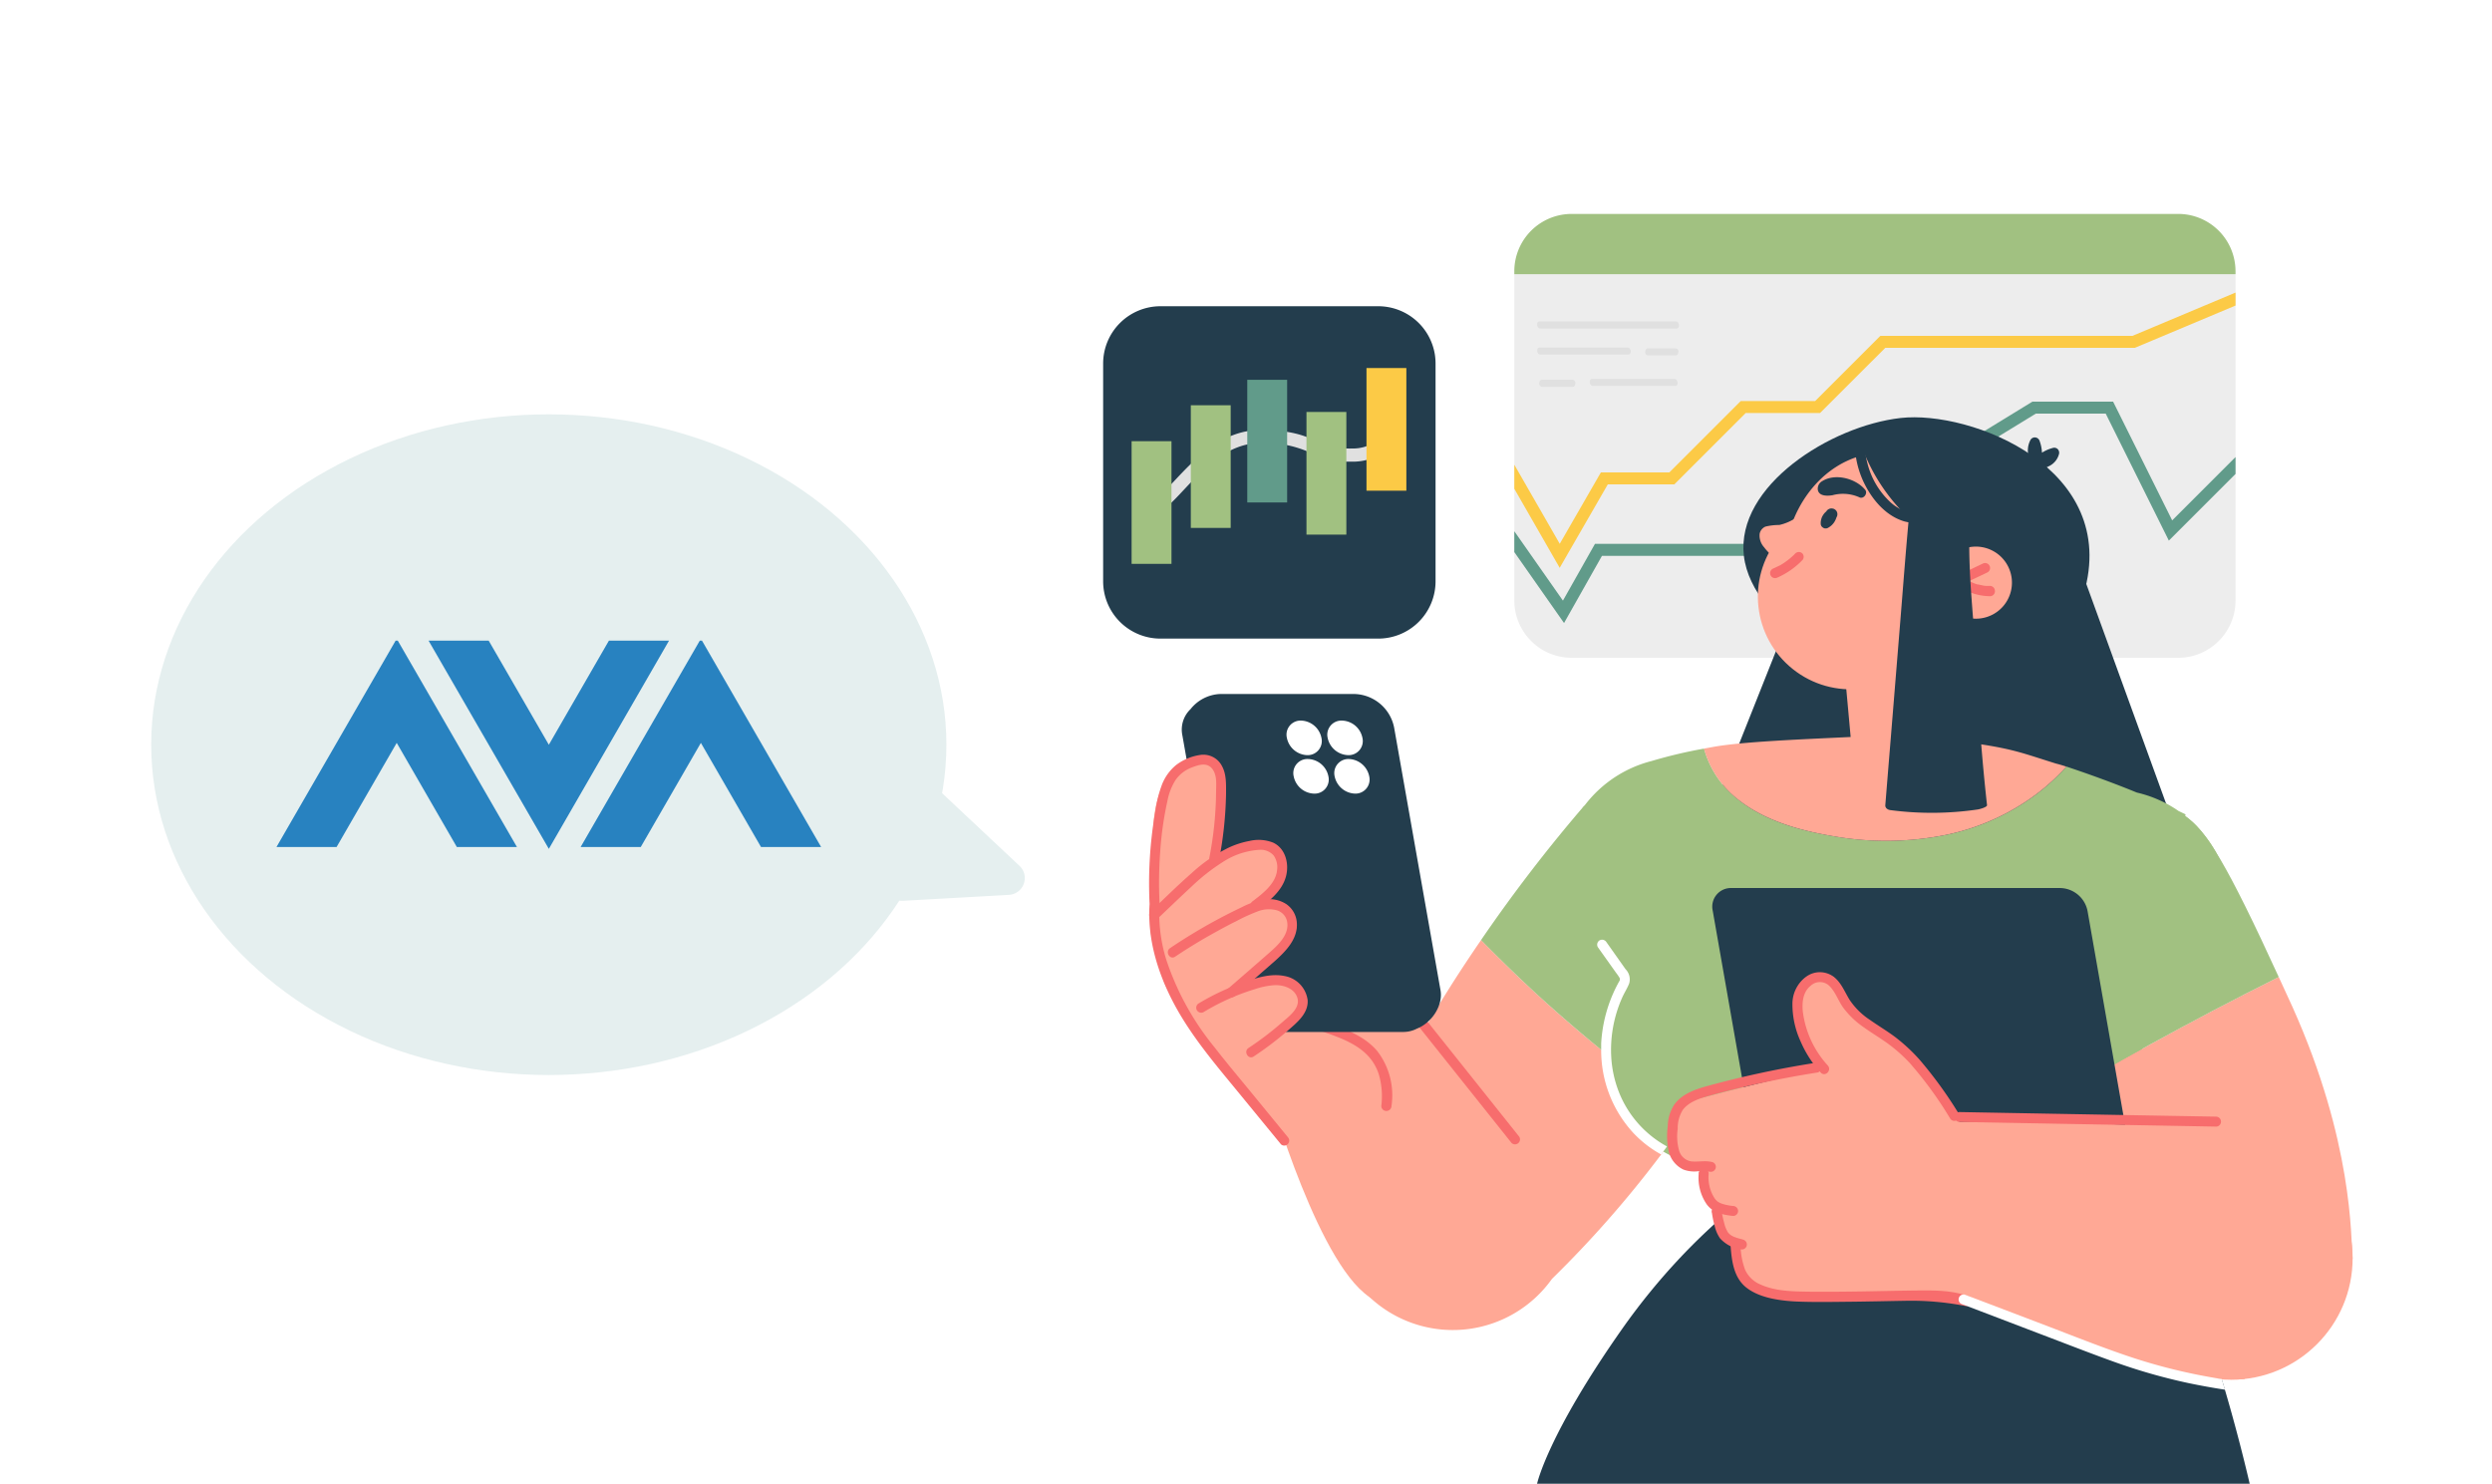<svg xmlns="http://www.w3.org/2000/svg" width="445" height="265" viewBox="0 0 445 265">
  <g id="グループ_1724" data-name="グループ 1724" transform="translate(-150 -3615)">
    <rect id="長方形_190" data-name="長方形 190" width="445" height="265" transform="translate(150 3615)" fill="#fff"/>
    <g id="レイヤー_2" data-name="レイヤー 2" transform="translate(346.989 3653.207)">
      <g id="_Layer_" data-name="&lt;Layer&gt;" transform="translate(0 0)">
        <path id="パス_240" data-name="パス 240" d="M220.047,13.38V71.647a10.234,10.234,0,0,1-10.234,10.242H101.51A10.242,10.242,0,0,1,91.26,71.647V13.38Z" transform="translate(-17.835 -2.615)" fill="#ededed"/>
        <path id="パス_241" data-name="パス 241" d="M220.047,51.566v3.017L208.14,66.491,196.868,43.81H184.381l-41.468,25.4h-36l-6.774,12L91.26,68.543V64.817l8.681,12.39,5.72-10.138H142.31l41.468-25.4h14.41l10.548,21.208Z" transform="translate(-17.835 -8.144)" fill="#619b8a"/>
        <path id="パス_242" data-name="パス 242" d="M121.218,25.133H96.864c-.636,0-.8-1.263-.121-1.263h24.346C121.741,23.87,121.87,25.133,121.218,25.133Z" transform="translate(-18.82 -4.665)" fill="#e0e0e0"/>
        <path id="パス_243" data-name="パス 243" d="M125.781,31.105h-4.916a.555.555,0,0,1-.555-.555c0-.306.161-.7.434-.7h4.948a.555.555,0,0,1,.555.555C126.256,30.711,126.055,31.105,125.781,31.105Z" transform="translate(-23.512 -5.834)" fill="#e0e0e0"/>
        <path id="パス_244" data-name="パス 244" d="M96.767,29.65h15.721c.636,0,.8,1.255.121,1.255H96.871C96.252,30.905,96.123,29.65,96.767,29.65Z" transform="translate(-18.828 -5.795)" fill="#e0e0e0"/>
        <path id="パス_245" data-name="パス 245" d="M108.427,36.62h14.708c.636,0,.8,1.255.121,1.255H108.548C107.912,37.875,107.783,36.62,108.427,36.62Z" transform="translate(-21.107 -7.157)" fill="#e0e0e0"/>
        <path id="パス_246" data-name="パス 246" d="M97.242,36.81h5.447a.563.563,0,0,1,.555.563c0,.306-.161.7-.434.7H97.354a.555.555,0,0,1-.555-.555C96.767,37.2,96.96,36.81,97.242,36.81Z" transform="translate(-18.917 -7.194)" fill="#e0e0e0"/>
        <path id="パス_247" data-name="パス 247" d="M223.561,267.225H96.31s1.826-8.641,15.166-27.621,27.782-27.492,27.782-27.492l55.692-5.222A93.427,93.427,0,0,1,211.17,228.9c2.728,5.286,5.31,12.736,7.41,19.672.193.636.386,1.263.563,1.883C221.815,259.525,223.561,267.225,223.561,267.225Z" transform="translate(-18.822 -40.433)" fill="#233d4d"/>
        <path id="パス_248" data-name="パス 248" d="M201.316,79.25l26.478,72.886L135.06,121.9l18.079-45.49Z" transform="translate(-26.395 -14.933)" fill="#233d4d"/>
        <path id="パス_249" data-name="パス 249" d="M202.878,76.68c-3.548,12.069-14.08,14.386-26.551,15.8s-32.7-10.1-34.138-22.6,15.472-23.2,27.991-24.612S209.467,54.2,202.878,76.68Z" transform="translate(-27.771 -8.822)" fill="#233d4d"/>
        <path id="パス_250" data-name="パス 250" d="M114.355,192.5c-.41.6-.8,1.215-1.223,1.834q-1.231,1.883-2.55,3.725c-.346.475-.692.957-1.046,1.432a195.115,195.115,0,0,1-19.5,22.214,21.723,21.723,0,1,1-33.478-27.524c3.17-4.634,8.231-13.1,13.123-21.128,2.55-4.192,5.157-8.174,7.692-11.859q4.972,5.093,10.218,9.9,5.479,5.021,11.264,9.7c.6.5,1.215.99,1.826,1.48,1.344,1.07,2.7,2.132,4.023,3.218q4.417,3.4,8.987,6.589Z" transform="translate(-9.89 -31.501)" fill="#ffa895"/>
        <path id="パス_251" data-name="パス 251" d="M36.81,188.288S46,220.672,55.621,225.443s33.277.113,32.183-12.937S52.861,161.19,52.861,161.19Z" transform="translate(-7.194 -31.501)" fill="#ffa895"/>
        <path id="パス_252" data-name="パス 252" d="M87.187,198.76,72.262,180.037l-4.2-5.27a.89.89,0,0,0-1.263,1.255l14.925,18.722,4.2,5.27a.89.89,0,0,0,1.263-1.255Z" transform="translate(-13.005 -34.104)" fill="#f76d6d"/>
        <path id="パス_253" data-name="パス 253" d="M141.381,158.548s-10.13,12.5-20.525,28.12l-.652-.459q-4.562-3.218-8.987-6.589-8.85-6.807-17.129-14.354-5.246-4.827-10.218-9.9A273.827,273.827,0,0,1,102.3,131.37Z" transform="translate(-16.391 -25.674)" fill="#a1c181"/>
        <path id="パス_254" data-name="パス 254" d="M221.222,147.695A21.722,21.722,0,0,1,206.1,168.387l-5.5,29.819-64.124,2.164-2.969-7.708c-.579.04-1.319,1.1-1.915,1.1-11.988,0-22.439-8.545-21.562-22.745a24.652,24.652,0,0,1,2.494-10.089,21.723,21.723,0,0,1,5.222-40.019,85.447,85.447,0,0,1,9.381-2.221,17.379,17.379,0,0,0,5.576,8.681c4.827,4.1,11.264,5.906,17.451,6.951a53.962,53.962,0,0,0,20.291-.249,40.751,40.751,0,0,0,16.156-7.338,38.25,38.25,0,0,0,5.246-4.827c4.827,1.609,9.108,3.218,12.559,4.634a21.659,21.659,0,0,1,7.45,3.291l1.247.6-.056.29a21.651,21.651,0,0,1,8.174,16.968Z" transform="translate(-19.814 -23.196)" fill="#a1c181"/>
        <circle id="楕円形_30" data-name="楕円形 30" cx="16.566" cy="16.566" r="16.566" transform="matrix(0.623, -0.782, 0.782, 0.623, 110.205, 70.975)" fill="#ffa895"/>
        <path id="パス_255" data-name="パス 255" d="M186.165,73.206a17.443,17.443,0,0,1-34.773,1.786c-1.03-9.043,4.827-19.414,14.217-21.522a33.316,33.316,0,0,0,11.1,14.016,51.317,51.317,0,0,0,9.454,5.72Z" transform="translate(-29.564 -10.45)" fill="#ffa895"/>
        <path id="パス_256" data-name="パス 256" d="M198.534,79.522a6.437,6.437,0,1,1-7.1-5.632A6.437,6.437,0,0,1,198.534,79.522Z" transform="translate(-36.293 -14.433)" fill="#ffa895"/>
        <path id="パス_257" data-name="パス 257" d="M195.157,81.579h-.193a2.411,2.411,0,0,1-.338,0,2.8,2.8,0,0,1-.724-.1,6.8,6.8,0,0,1-.676-.153h-.161l-.394-.129a9.309,9.309,0,0,1-1.086-.483l3.106-1.48a.893.893,0,1,0-.66-1.657l-4.594,2.2a.9.9,0,0,0-.225,1.521,10.057,10.057,0,0,0,6.147,2.124.885.885,0,0,0,.8-.982.909.909,0,0,0-1.006-.861Z" transform="translate(-36.914 -15.146)" fill="#f76d6d"/>
        <path id="パス_258" data-name="パス 258" d="M192.489,68.957l-6.3,11.417a.9.9,0,0,1-1.7-.257,41.411,41.411,0,0,1,.249-11.457.893.893,0,0,1,1.762.225,10.878,10.878,0,0,1,5.31-1.167.885.885,0,0,1,.676,1.239Z" transform="translate(-36 -13.233)" fill="#233d4d"/>
        <path id="パス_259" data-name="パス 259" d="M153.535,67.98a7.12,7.12,0,0,1-.6.611l-2.824,5.688a.909.909,0,0,1-1.368.338,8.746,8.746,0,0,1-2.237-2.092,3.122,3.122,0,0,1-.8-2.414,1.762,1.762,0,0,1,1.038-1.279,10.481,10.481,0,0,1,2.47-.29,8.657,8.657,0,0,0,3.355-1.553c.451-.434.185-.8.8-.266a.9.9,0,0,1,.161,1.255Z" transform="translate(-28.473 -12.988)" fill="#ffa895"/>
        <circle id="楕円形_31" data-name="楕円形 31" cx="21.715" cy="21.715" r="21.715" transform="translate(179.693 164.784)" fill="#ffa895"/>
        <path id="パス_260" data-name="パス 260" d="M162.036,65.78a1.2,1.2,0,0,0-.137-.145.66.66,0,0,0-.161-.113.555.555,0,0,0-.233-.1,1.263,1.263,0,0,0-.426-.048,1.167,1.167,0,0,0-.571.241,1.223,1.223,0,0,0-.266.314,2.365,2.365,0,0,0-.491.531,4.406,4.406,0,0,0-.249.418,3.4,3.4,0,0,0-.161.483,2.413,2.413,0,0,0-.072.8.8.8,0,0,0,.426.652.636.636,0,0,0,.314.129.957.957,0,0,0,.475-.056,3.283,3.283,0,0,0,.628-.418,3.428,3.428,0,0,0,.515-.563,3.7,3.7,0,0,0,.451-.933A1.054,1.054,0,0,0,162.036,65.78Z" transform="translate(-31.124 -12.775)" fill="#233d4d"/>
        <path id="パス_261" data-name="パス 261" d="M167.064,60.678c-1.69-2.028-5.342-2.985-7.651-1.537a1.553,1.553,0,0,0-.8,1.521c.177,1.207,1.706,1.151,2.623,1a7.173,7.173,0,0,1,4.779.362C166.774,62.448,167.619,61.305,167.064,60.678Z" transform="translate(-30.995 -11.422)" fill="#233d4d"/>
        <path id="パス_262" data-name="パス 262" d="M153.705,75.235a.917.917,0,0,0-1.255.145l-.217.225-.121.113c-.153.145-.314.282-.475.418a11.266,11.266,0,0,1-1,.764c-.177.121-.354.241-.531.346l-.274.169-.089.048H149.7c-.378.193-.748.378-1.142.547a.89.89,0,0,0,.668,1.649,14.056,14.056,0,0,0,4.618-3.218.893.893,0,0,0-.137-1.207Z" transform="translate(-28.924 -14.667)" fill="#f76d6d"/>
        <path id="パス_263" data-name="パス 263" d="M264.318,219.6c.314,3.685-41.9,7.989-43.173,3.315-.708-2.639-5.914-18.368-10.315-31.587q8.52-5.045,17.21-9.824,11.417-6.3,23.091-12.117c.764,1.657,1.553,3.411,2.414,5.262C264.422,198.845,264,215.91,264.318,219.6Z" transform="translate(-41.203 -33.104)" fill="#ffa895"/>
        <path id="パス_264" data-name="パス 264" d="M249.6,162.325q-11.674,5.833-23.091,12.117-8.689,4.779-17.21,9.824c-3.4-10.186-6.3-18.932-6.3-18.932l13.887-21.828s12.069-12.487,16-9.92C236.567,135.927,240.445,142.331,249.6,162.325Z" transform="translate(-39.672 -26.039)" fill="#a1c181"/>
        <path id="パス_265" data-name="パス 265" d="M210.176,222.429H151.442a5.077,5.077,0,0,1-4.827-4.079l-11.336-64.631a3.323,3.323,0,0,1,3.363-4.079h58.734a5.077,5.077,0,0,1,4.827,4.079l11.336,64.6a3.331,3.331,0,0,1-3.363,4.111Z" transform="translate(-26.42 -29.244)" fill="#233d4d"/>
        <path id="パス_266" data-name="パス 266" d="M239.4,197.718c-7.869-1.392-45.957-2.945-61.807-2.639A30.572,30.572,0,0,1,173.938,189c-1.279-2.551-3.436-4.023-5.552-6-3.717-3.419-8.545-5.737-11.3-10.065-.724-1.126-.925-2.929-2.06-3.709a4.272,4.272,0,0,0-3.7-.475c-2.856.949-3.564,4.224-3.146,7.064.523,3.5,2.647,5.527,4.707,8.191a14.8,14.8,0,0,1,1.126,1.609,1.046,1.046,0,0,0-.8-.145q-9.534,2.221-19.02,4.65l-2.293.6a12.5,12.5,0,0,0-2.229.676c-1.3.611-3.379,3.8-3.4,5.133-.048,3.331.716,5.873,3.46,6.493a10.982,10.982,0,0,0,2.357.1h.153a8.907,8.907,0,0,0,1.609,5.825c.1,2.277.3,4.723,1.7,6.606a7.064,7.064,0,0,0,2.357,2,2.461,2.461,0,0,0-.04.257,7.33,7.33,0,0,0,2.808,5.745,12.616,12.616,0,0,0,6.9,2.526c2.663.282,5.375.249,8.046.322l8.545.233,8.561.2a22.268,22.268,0,0,0,5.278-.274c10.652,3.218,18.634,7.185,26.39,9.84,16.679,5.72,24.137,4.61,24.137,4.61Z" transform="translate(-24.675 -32.935)" fill="#ffa895"/>
        <path id="パス_267" data-name="パス 267" d="M198.08,116.106a38.249,38.249,0,0,1-5.246,4.827,40.751,40.751,0,0,1-16.156,7.338,53.962,53.962,0,0,1-20.291.249c-6.155-1.046-12.592-2.856-17.451-6.951a17.379,17.379,0,0,1-5.576-8.681l1.738-.322c5.342-.941,15.922-1.344,24.451-1.754L157.94,93.2,179.06,89l2.864,22.987c6.734.99,8.335,1.706,14.289,3.572C196.849,115.712,197.436,115.9,198.08,116.106Z" transform="translate(-26.063 -17.393)" fill="#ffa895"/>
        <path id="パス_268" data-name="パス 268" d="M57.273,171.6a23.707,23.707,0,0,1-5.029,12.583C49.622,187.3,48.126,199.225,44,199.467c-4.618.282-11.32-11.594-14.7-14.611-3.58-3.218-6.131-7.33-8.609-11.385a.8.8,0,0,1,.3-1.175c-.08-.418-.169-.845-.241-1.263-1.392-7.828-1.03-17.025,4.94-22.979a20.75,20.75,0,0,1,11.642-5.463c4.634-.684,9.655-.475,13.468,2.567,3.548,2.824,5.35,7.241,6.091,11.6a55.7,55.7,0,0,1,.652,7.587,48.274,48.274,0,0,1-.266,7.249Z" transform="translate(-3.922 -27.804)" fill="#ffa895"/>
        <path id="パス_269" data-name="パス 269" d="M56.944,184.011c-2.237-2.647-5.632-3.918-8.85-5a35.611,35.611,0,0,1-5.809-2.333c-1.006-.555-1.907.982-.9,1.537,5.383,2.977,13.871,3.218,15.914,10.194a14.128,14.128,0,0,1,.378,5.415.893.893,0,0,0,.885.893.909.909,0,0,0,.933-.909A12.936,12.936,0,0,0,56.944,184.011Z" transform="translate(-8.002 -34.506)" fill="#f76d6d"/>
        <path id="パス_270" data-name="パス 270" d="M63.657,159.487,55.37,112.548a7.434,7.434,0,0,0-7.024-5.978H24.265a7.112,7.112,0,0,0-5.254,2.711,5.037,5.037,0,0,0-1.448,4.691l8.287,46.987a7.426,7.426,0,0,0,7.024,5.97H56.955a5.246,5.246,0,0,0,2.494-.6C62.056,165.32,64.14,162.23,63.657,159.487Z" transform="translate(-3.411 -20.827)" fill="#233d4d"/>
        <path id="パス_271" data-name="パス 271" d="M43.306,112.47a2.51,2.51,0,0,0-2.542,3.082,3.838,3.838,0,0,0,3.629,3.09,2.518,2.518,0,0,0,2.542-3.09A3.83,3.83,0,0,0,43.306,112.47Z" transform="translate(-7.954 -21.98)" fill="#fff"/>
        <path id="パス_272" data-name="パス 272" d="M53.483,118.641a2.518,2.518,0,0,0,2.542-3.09,3.83,3.83,0,0,0-3.661-3.081,2.518,2.518,0,0,0-2.55,3.081A3.854,3.854,0,0,0,53.483,118.641Z" transform="translate(-9.723 -21.98)" fill="#fff"/>
        <path id="パス_273" data-name="パス 273" d="M44.816,121a2.518,2.518,0,0,0-2.542,3.09,3.838,3.838,0,0,0,3.629,3.09,2.518,2.518,0,0,0,2.575-3.073A3.838,3.838,0,0,0,44.816,121Z" transform="translate(-8.249 -23.647)" fill="#fff"/>
        <path id="パス_274" data-name="パス 274" d="M53.906,121a2.518,2.518,0,0,0-2.542,3.09A3.854,3.854,0,0,0,55,127.179a2.518,2.518,0,0,0,2.542-3.09A3.854,3.854,0,0,0,53.906,121Z" transform="translate(-10.025 -23.647)" fill="#fff"/>
        <path id="パス_275" data-name="パス 275" d="M35.06,168.222c-1.3,1.118-1.939,2.88-3.556,3.621a19.116,19.116,0,0,1-5.391,1.73,7.651,7.651,0,0,1-5.093-1.054,5.029,5.029,0,0,1-2.357-3.411,31.217,31.217,0,0,1-2.052-4.023c-.121-.29-.233-.579-.346-.869a5.841,5.841,0,0,1-3.387-3.677,5.761,5.761,0,0,1,.282-3.95,5.318,5.318,0,0,1-1.931-2.47,5.1,5.1,0,0,1-.443-3.79,8.665,8.665,0,0,1,.676-1.609,12.873,12.873,0,0,1-.354-1.794,19.487,19.487,0,0,1-.177-5.632,59.136,59.136,0,0,1,.113-8.271,19.94,19.94,0,0,1,1.859-7.788,8.36,8.36,0,0,1,5.157-4.272,4.956,4.956,0,0,1,3.315.3,3.468,3.468,0,0,1,1.891,2.872,19.631,19.631,0,0,1-.274,4.023c-.137,1.472-.257,2.953-.346,4.433-.129,2.1-.169,4.216-.29,6.316,2.18-1.223,4.61-2.615,7.177-2.575,2.414,0,3.645.507,4.3,2.864s-1.609,6.356-3.218,8.1c0,0,2.084-.668,2.068-.652a3.838,3.838,0,0,1,3.773,3.323c.443,2.092-.8,3.218-2.084,4.916a21.072,21.072,0,0,1-5.745,4.7c-.37.217.6.8.225,1.006.491-.121.982-.233,1.48-.33a9.2,9.2,0,0,1,5.358.2,4.481,4.481,0,0,1,1.931,1.706c.523.8-.241.941-.169,1.859C37.6,165.7,36.323,167.128,35.06,168.222Z" transform="translate(-2.073 -23.609)" fill="#ffa895"/>
        <path id="パス_276" data-name="パス 276" d="M223.271,194.123l-17.878-.314-17.878-.322-10.138-.185a1.037,1.037,0,0,0-.282.04,74.365,74.365,0,0,0-6.823-9.373,31.378,31.378,0,0,0-4.321-4.023c-1.472-1.11-3.057-2.044-4.562-3.106a12.817,12.817,0,0,1-3.629-3.58c-.845-1.36-1.44-2.969-2.719-4.023a4.127,4.127,0,0,0-4.932-.185,6.01,6.01,0,0,0-2.559,4.956A15.882,15.882,0,0,0,149,180.663a20.025,20.025,0,0,0,2.229,3.918,175.5,175.5,0,0,0-18.433,3.95c-2.309.62-4.827,1.392-6.308,3.387a7.241,7.241,0,0,0-1.2,3.91,12.922,12.922,0,0,0,.193,4.586,4.827,4.827,0,0,0,2.607,3.162,5.576,5.576,0,0,0,2.414.322,7.707,7.707,0,0,1,2.317.064.893.893,0,0,0,.475-1.714c-1.3-.346-2.575,0-3.87-.145a2.7,2.7,0,0,1-2.076-1.8,9.349,9.349,0,0,1-.282-4.023,6.123,6.123,0,0,1,.917-3.379c1.263-1.657,3.588-2.2,5.487-2.719q4.329-1.159,8.714-2.108,4.892-1.062,9.84-1.834a.668.668,0,0,0,.386-.217l.193.225c.8.853,2.028-.41,1.263-1.263a17.491,17.491,0,0,1-4.457-9.6c-.169-1.657,0-3.524,1.4-4.642a2.414,2.414,0,0,1,3.387.08c1.038,1.054,1.521,2.534,2.349,3.733a15.423,15.423,0,0,0,3.693,3.572c1.376.99,2.832,1.859,4.208,2.84a27.791,27.791,0,0,1,4.023,3.54,68.269,68.269,0,0,1,7.249,9.953.869.869,0,0,0,1.062.354.8.8,0,0,0,.6.249l17.878.33,17.878.322,10.138.185a.893.893,0,0,0-.008-1.778Z" transform="translate(-24.462 -32.896)" fill="#f76d6d"/>
        <path id="パス_277" data-name="パス 277" d="M220.047,10.234v.531H91.26v-.531A10.242,10.242,0,0,1,101.51,0h108.3a10.234,10.234,0,0,1,10.234,10.234Z" transform="translate(-17.835 0)" fill="#a1c181"/>
        <path id="パス_278" data-name="パス 278" d="M191.767,117.769c0,.346-1.311.708-1.657.756a56.723,56.723,0,0,1-15.617.113c-.451-.056-.933-.362-.893-.885q.483-5.978.974-11.948l1.714-21.056c.571-7.024,1.086-14.064,1.786-21.08a.909.909,0,0,1,.861-.885.8.8,0,0,1,1.022-.515q3.218.965,6.292,2.188c.957.378,2.052.7,2.309,1.842a5.882,5.882,0,0,1,.048,1.5c0,.555,0,1.118,0,1.674-.169,8.046.933,16.188,1.3,24.226S190.874,109.764,191.767,117.769Z" transform="translate(-33.926 -12.161)" fill="#233d4d"/>
        <path id="パス_279" data-name="パス 279" d="M210.582,51.71a.885.885,0,0,0-.869-.225,6.9,6.9,0,0,0-1.955.853,6.806,6.806,0,0,0-.418-2.084.9.9,0,0,0-.74-.636.877.877,0,0,0-.885.426,4.023,4.023,0,0,0,.048,3.886.378.378,0,0,0,.048.072,1.95,1.95,0,0,1-.064.2.893.893,0,0,0-.089.684.909.909,0,0,0,.531.579h.072a.8.8,0,0,0,.5,0,7.144,7.144,0,0,0,2.526-.869,3.315,3.315,0,0,0,1.529-2.084.933.933,0,0,0-.233-.8Z" transform="translate(-40.11 -9.695)" fill="#233d4d"/>
        <path id="パス_280" data-name="パス 280" d="M59.232,29.091a10.242,10.242,0,0,0-10.105-8.6H10.234A10.242,10.242,0,0,0,0,30.732V69.617A10.234,10.234,0,0,0,10.234,79.851H49.127A10.234,10.234,0,0,0,59.361,69.617V30.732a10.933,10.933,0,0,0-.129-1.641Z" transform="translate(0 -4.004)" fill="#233d4d"/>
        <path id="パス_281" data-name="パス 281" d="M10.241,62.6l-.121-2.333c1.046-.048,2.872-2,4.642-3.886,3.564-3.8,8.448-9.011,15.287-9.011,5.527,0,7.853,1.014,9.912,1.915A13.678,13.678,0,0,0,46.4,50.665,7.241,7.241,0,0,0,53.7,44.88l2.309.443a9.574,9.574,0,0,1-9.655,7.692,15.931,15.931,0,0,1-7.37-1.6A19.418,19.418,0,0,0,30.017,49.7c-5.8,0-10.105,4.586-13.557,8.271C14.1,60.5,12.236,62.492,10.241,62.6Z" transform="translate(-1.978 -8.771)" fill="#e0e0e0"/>
        <rect id="長方形_200" data-name="長方形 200" width="7.12" height="21.908" transform="translate(5.085 40.591)" fill="#a1c181"/>
        <rect id="長方形_201" data-name="長方形 201" width="7.12" height="21.908" transform="translate(15.657 34.17)" fill="#a1c181"/>
        <rect id="長方形_202" data-name="長方形 202" width="7.12" height="21.908" transform="translate(25.738 29.624)" fill="#619b8a"/>
        <rect id="長方形_203" data-name="長方形 203" width="7.12" height="21.908" transform="translate(36.31 35.369)" fill="#a1c181"/>
        <rect id="長方形_204" data-name="長方形 204" width="7.12" height="21.908" transform="translate(47.027 27.524)" fill="#fcca46"/>
        <path id="パス_282" data-name="パス 282" d="M40.557,173.445a5.037,5.037,0,0,0-4.119-4.312c-2.583-.531-5.278.4-7.692,1.263a43.262,43.262,0,0,0-7.7,3.661.893.893,0,0,0,.9,1.537,40.485,40.485,0,0,1,6.058-3.017c1.054-.418,2.132-.8,3.218-1.126a13.919,13.919,0,0,1,3.387-.684c1.609-.072,3.629.555,4.127,2.317s-1.448,3.218-2.631,4.232a55.177,55.177,0,0,1-6.091,4.658c-.965.611-.072,2.156.893,1.537a57.93,57.93,0,0,0,6.211-4.723C38.674,177.427,40.71,175.786,40.557,173.445Z" transform="translate(-4.037 -33.023)" fill="#f76d6d"/>
        <path id="パス_283" data-name="パス 283" d="M37.4,156.374a4.385,4.385,0,0,0-1.859-3.363,5.544,5.544,0,0,0-3.572-.877,12.873,12.873,0,0,0-4.329,1.376c-1.36.644-2.7,1.32-4.023,2.019a100.042,100.042,0,0,0-8.85,5.318c-.949.628-.056,2.172.893,1.537q3.508-2.349,7.241-4.4c1.215-.676,2.414-1.319,3.685-1.947a32.641,32.641,0,0,1,3.741-1.714,5.528,5.528,0,0,1,3.339-.266,2.623,2.623,0,0,1,1.955,1.891c.571,2.349-1.5,4.288-3.073,5.672-2.478,2.18-4.988,4.345-7.482,6.517a.909.909,0,0,0,0,1.263.925.925,0,0,0,1.263,0l7.241-6.324C35.465,161.354,37.573,159.214,37.4,156.374Z" transform="translate(-2.808 -29.726)" fill="#f76d6d"/>
        <path id="パス_284" data-name="パス 284" d="M32.353,139.441a7.024,7.024,0,0,0-4.208-.3,15.085,15.085,0,0,0-3.8,1.231,27.653,27.653,0,0,0-6.541,4.514c-2.518,2.2-4.9,4.562-7.33,6.871-.8.8.434,2.044,1.263,1.255,2.019-1.915,4.023-3.854,6.075-5.745a35.319,35.319,0,0,1,5.543-4.353,13.436,13.436,0,0,1,6.557-2.188,3.081,3.081,0,0,1,2.518.99,3.637,3.637,0,0,1,.636,2.534c-.193,2.486-2.518,4.24-4.337,5.632a.917.917,0,0,0-.322,1.223.893.893,0,0,0,1.215.314c2.044-1.561,4.321-3.323,5.021-5.93C35.241,143.271,34.6,140.487,32.353,139.441Z" transform="translate(-1.997 -27.155)" fill="#f76d6d"/>
        <path id="パス_285" data-name="パス 285" d="M35.022,188.4l-6.638-8.1c-2.188-2.671-4.417-5.318-6.533-8.046a48.867,48.867,0,0,1-8.641-15.786,28.249,28.249,0,0,1-1.2-8.3.8.8,0,0,0,.1-.475l-.048-.949a.571.571,0,0,1,0-.113,1,1,0,0,0,0-.217,74.979,74.979,0,0,1,.1-8.705,61.453,61.453,0,0,1,1.319-9.454,10.8,10.8,0,0,1,1.456-3.709,6.2,6.2,0,0,1,2.993-2.261c1.134-.426,2.5-.885,3.436.145s.845,2.631.8,3.918a63.681,63.681,0,0,1-1.2,12.069c-.241,1.118,1.48,1.609,1.722.475a68.694,68.694,0,0,0,1.255-11.827c0-1.674.1-3.508-.74-5.021a3.725,3.725,0,0,0-3.894-1.955,9.381,9.381,0,0,0-4.24,1.762,8.5,8.5,0,0,0-2.623,3.677,21.667,21.667,0,0,0-1.118,4.514q-.467,2.687-.748,5.407a75.436,75.436,0,0,0-.29,11.264c-.418,6.139,1.408,12.173,4.232,17.564,3.082,5.881,7.4,10.926,11.586,16.027l7.66,9.341a.885.885,0,0,0,1.247-1.247Z" transform="translate(-1.995 -23.46)" fill="#f76d6d"/>
        <path id="パス_286" data-name="パス 286" d="M122.121,198.031c-.346.475-.692.957-1.046,1.432a19.841,19.841,0,0,1-5.133-4.023,21.723,21.723,0,0,1-5.576-14.643v-1.175a25.657,25.657,0,0,1,2.18-9.011c.306-.692.652-1.368,1.014-2.027a.621.621,0,0,0,0-.8c-.209-.362-.459-.652-.684-.974l-3.106-4.369a.9.9,0,0,1,.314-1.215.917.917,0,0,1,1.223.322l3.411,4.827a2.586,2.586,0,0,1,.644,2.559c-.314.8-.8,1.561-1.175,2.365a22.9,22.9,0,0,0-2.011,10.974,20.323,20.323,0,0,0,1.319,5.954,19,19,0,0,0,8.625,9.808Z" transform="translate(-21.43 -31.485)" fill="#fff"/>
        <path id="パス_287" data-name="パス 287" d="M181.32,63.116a20.461,20.461,0,0,1-4.433-.257,7.748,7.748,0,0,1-3.645-1.842,14.176,14.176,0,0,1-4.16-7.008,14.483,14.483,0,0,1-.443-4.626c.064-1.142-1.714-1.142-1.786,0a16.574,16.574,0,0,0,2.028,8.915c1.48,2.711,3.8,5.238,6.847,6.115a19.2,19.2,0,0,0,5.632.483.893.893,0,0,0-.04-1.778Z" transform="translate(-32.603 -9.483)" fill="#233d4d"/>
        <path id="パス_288" data-name="パス 288" d="M220.047,17.46v2.317l-17.974,7.547H157.508l-11.65,11.642H132.575L119.83,51.711H107.955L99.362,66.619l-8.1-14.112v-4.3l8.11,14.12,7.346-12.752h12.229L131.69,36.834h13.283l11.65-11.642h45.016Z" transform="translate(-17.835 -3.412)" fill="#fcca46"/>
        <path id="パス_289" data-name="パス 289" d="M138.342,218.593a8.955,8.955,0,0,1-1.915-.378,3.057,3.057,0,0,1-.8-.37,2.486,2.486,0,0,1-.611-.62,6.919,6.919,0,0,1-1.07-4.353.893.893,0,1,0-1.778,0,8.368,8.368,0,0,0,1.448,5.439c1.134,1.529,2.921,1.859,4.7,2.06a.893.893,0,0,0,.893-.885A.909.909,0,0,0,138.342,218.593Z" transform="translate(-25.823 -41.411)" fill="#f76d6d"/>
        <path id="パス_290" data-name="パス 290" d="M140.643,226.225c-.282-.072-.571-.145-.861-.233a1.3,1.3,0,0,1-.378-.121l-.209-.08h-.056a4.644,4.644,0,0,1-.74-.41l-.217-.193a1.451,1.451,0,0,1-.153-.161.386.386,0,0,1-.064-.08,5.52,5.52,0,0,1-.676-1.706,16.776,16.776,0,0,1-.459-2.188.893.893,0,1,0-1.714.475,16.71,16.71,0,0,0,.5,2.349,6.315,6.315,0,0,0,.933,2.132,6.147,6.147,0,0,0,3.629,1.955.893.893,0,1,0,.467-1.722Z" transform="translate(-26.394 -43.056)" fill="#f76d6d"/>
        <path id="パス_291" data-name="パス 291" d="M181.742,237.867c-2.969-1.11-6.268-1.062-9.4-1.03s-6.316.113-9.478.161-6.364.08-9.55.048c-2.864-.04-5.906-.056-8.585-1.223a5.246,5.246,0,0,1-2.88-2.7,13.106,13.106,0,0,1-.8-4.127.893.893,0,1,0-1.778,0c.209,2.7.587,5.632,2.888,7.386s5.712,2.253,8.649,2.414c3.218.145,6.493.08,9.727.048s6.6-.113,9.9-.169a50.534,50.534,0,0,1,10.83.941c.467.088.885-.5,1.022-.982S182.338,238.084,181.742,237.867Z" transform="translate(-27.217 -44.561)" fill="#f76d6d"/>
        <path id="パス_292" data-name="パス 292" d="M237.448,256.872q-3.267-.5-6.5-1.175a102.66,102.66,0,0,1-13.452-3.854c-4.465-1.609-8.85-3.331-13.308-5.021l-13.629-5.2A.889.889,0,1,1,191,239.9l15.126,5.761c4.441,1.7,8.85,3.452,13.364,5a100.153,100.153,0,0,0,13.3,3.588c1.36.265,2.727.515,4.1.732C237.062,255.657,237.255,256.284,237.448,256.872Z" transform="translate(-37.11 -46.879)" fill="#fff"/>
      </g>
    </g>
    <ellipse id="楕円形_32" data-name="楕円形 32" cx="71" cy="59" rx="71" ry="59" transform="translate(177 3689)" fill="#e5efef"/>
    <g id="ava_logo" data-name="ava logo" transform="translate(170.73 3665.563)">
      <path id="Path_9678" data-name="Path 9678" d="M49.921,63.85,28.638,100.714H39.372l10.74-18.6,10.738,18.6H71.583L50.3,63.85Z" transform="translate(0 0)" fill="#2882c0"/>
      <path id="Path_9679" data-name="Path 9679" d="M252.081,63.85,230.8,100.714h10.734l10.738-18.6,10.739,18.6h10.734L252.466,63.85Z" transform="translate(-147.845 0)" fill="#2882c0"/>
      <path id="Path_9680" data-name="Path 9680" d="M161.931,63.85,151.2,82.452l-10.743-18.6H129.72L151.2,101.043,172.667,63.85Z" transform="translate(-73.923 0)" fill="#2882c0"/>
    </g>
    <path id="多角形_9" data-name="多角形 9" d="M9.243,6.434a3,3,0,0,1,5.515,0l7.45,17.384A3,3,0,0,1,19.45,28H4.55a3,3,0,0,1-2.757-4.182Z" transform="matrix(-0.342, 0.94, -0.94, -0.342, 341.261, 3763.148)" fill="#e5efef"/>
  </g>
</svg>
